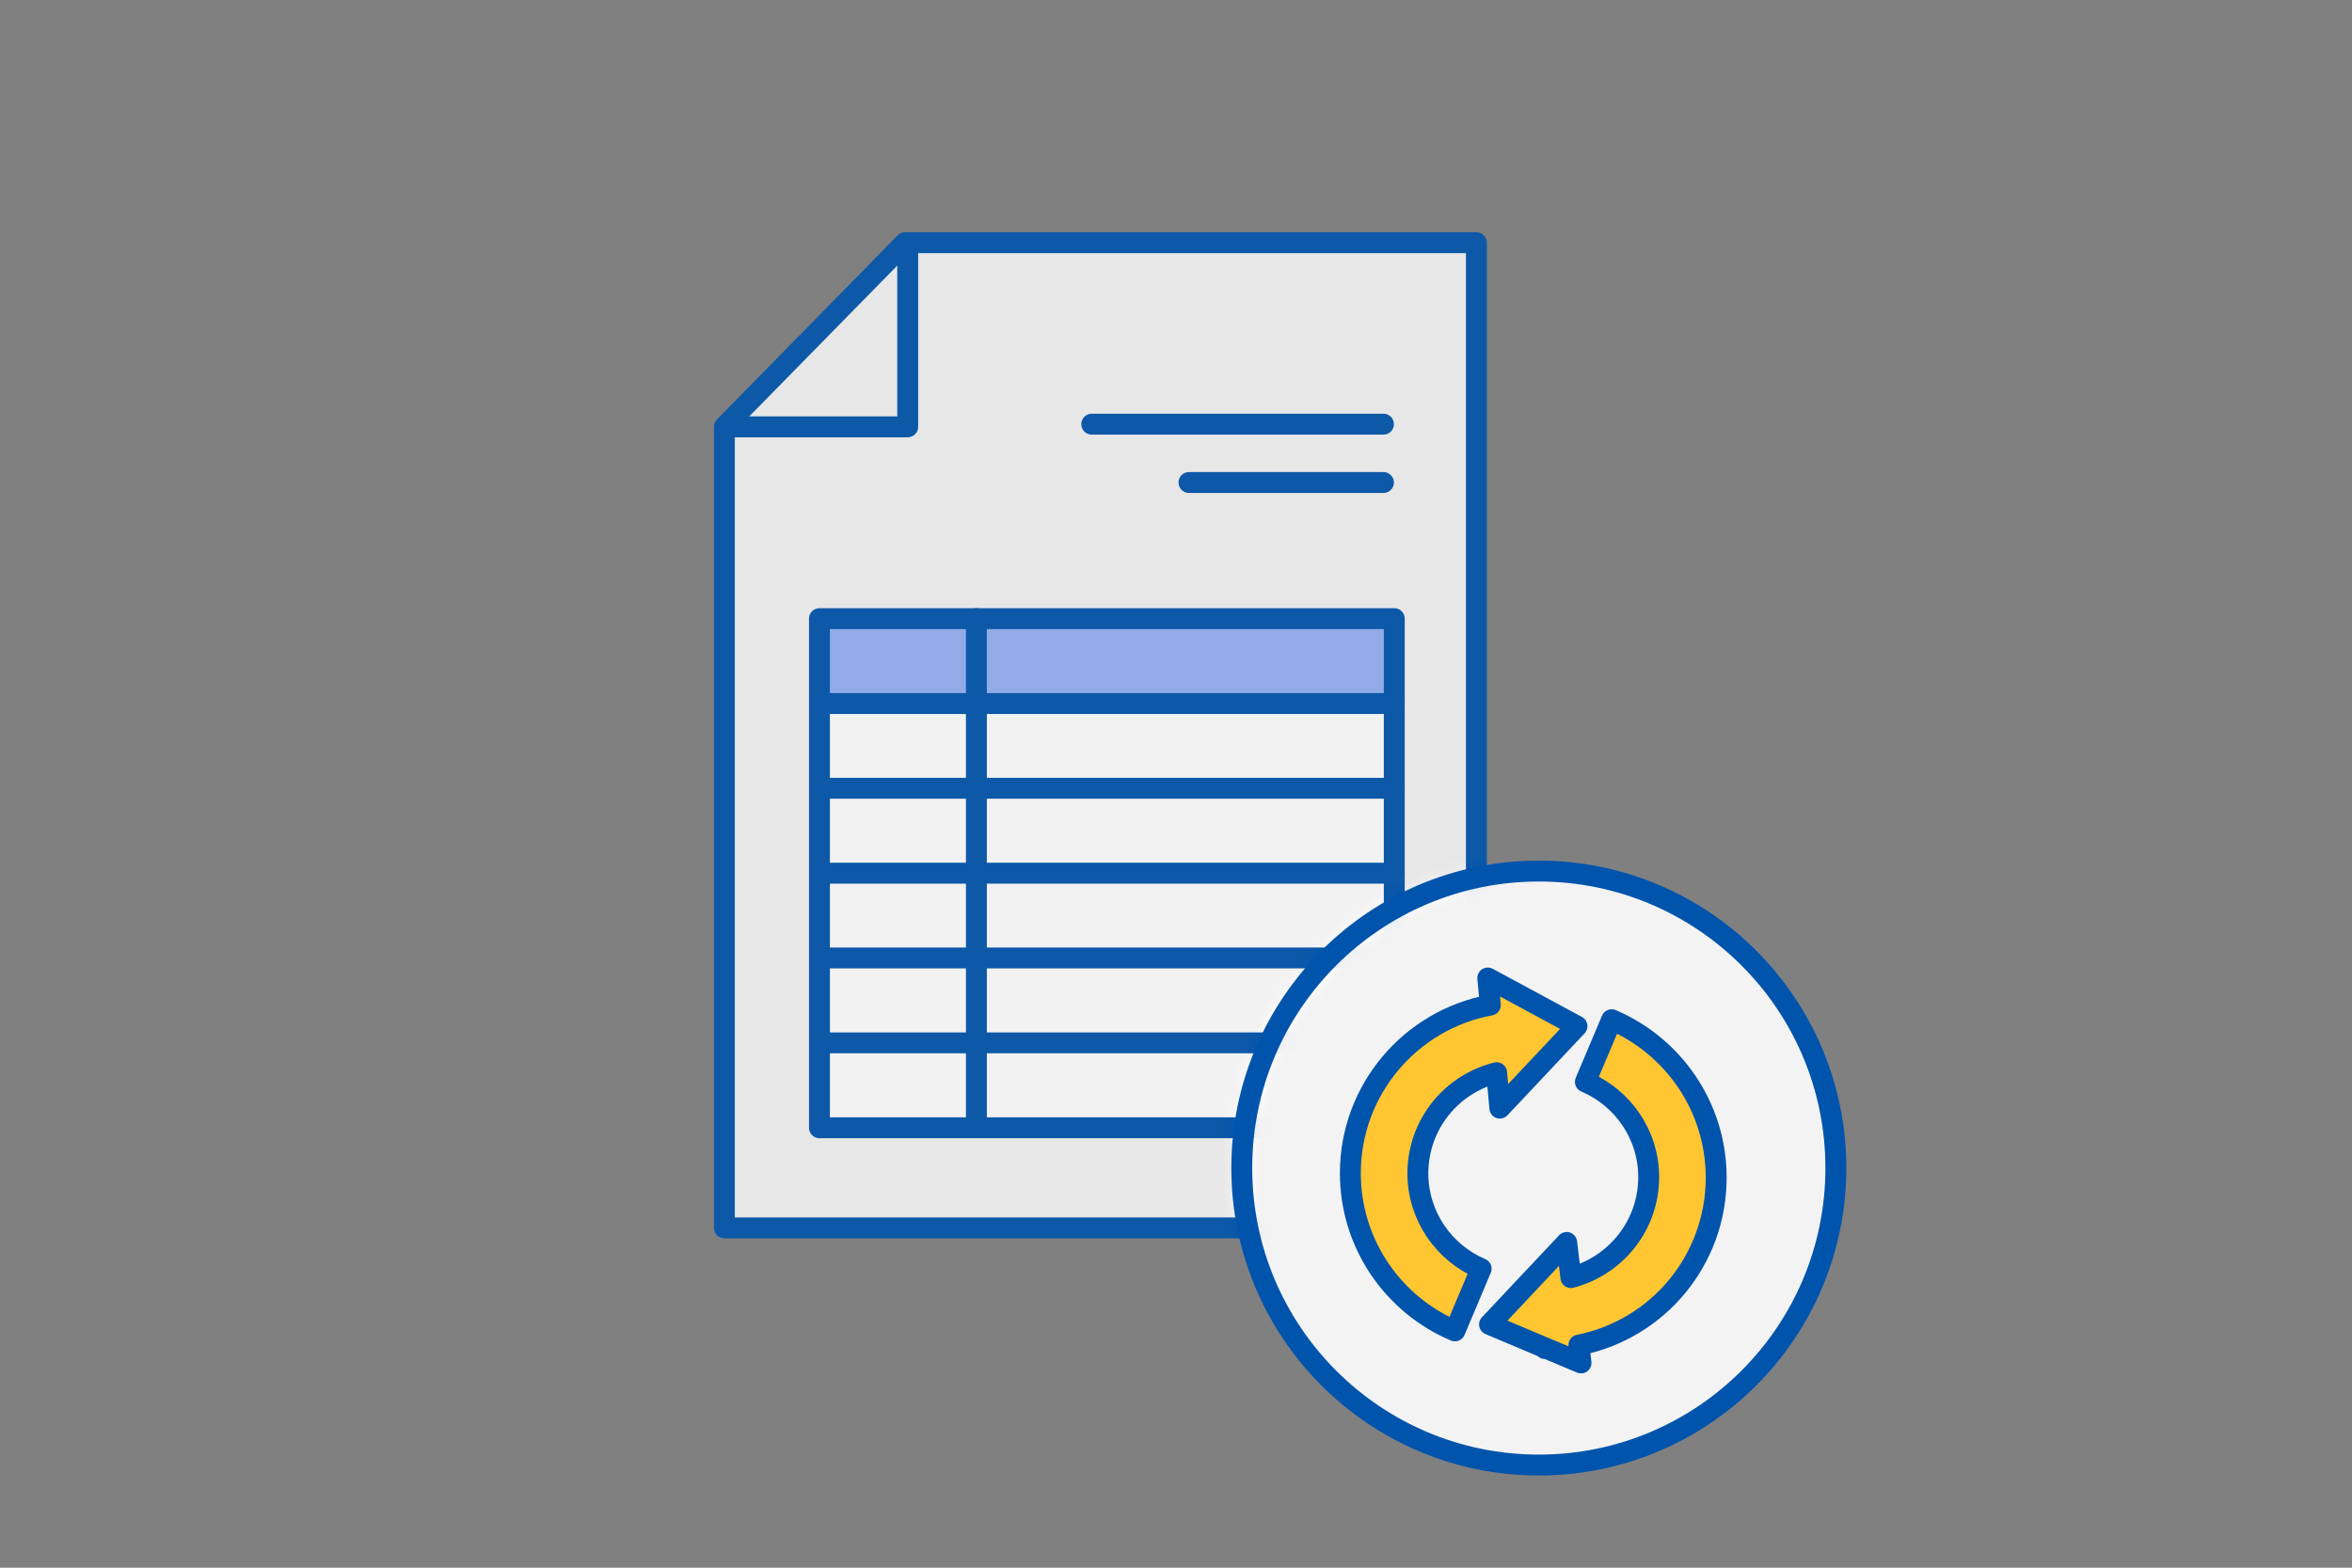 <svg width="180" height="120" viewBox="0 0 180 120" fill="none" xmlns="http://www.w3.org/2000/svg">
<rect x="0" y="0" width="180" height="120" fill="#808080" stroke="none"/>
<mask id="mask0_8438_7975" style="mask-type:alpha" maskUnits="userSpaceOnUse" x="43" y="8" width="76" height="105">
<path d="M95.034 89.41C95.034 101.965 105.212 112.143 117.767 112.143H44.5V8.855H117.767V66.677C105.212 66.677 95.034 76.855 95.034 89.41Z" fill="white" fill-opacity="0.9" stroke="#0054AC" stroke-width="1.6" stroke-linecap="round" stroke-linejoin="round"/>
</mask>
<g mask="url(#mask0_8438_7975)">
<path d="M55.437 93.99H112.989V18.576H69.27L55.437 32.673V93.99Z" fill="white" fill-opacity="0.9" stroke="#0054AC" stroke-width="1.6" stroke-miterlimit="10" stroke-linecap="round" stroke-linejoin="round"/>
<path d="M55.633 32.673H69.467V18.576" stroke="#0054AC" stroke-width="1.6" stroke-miterlimit="10" stroke-linecap="round" stroke-linejoin="round"/>
<path d="M105.878 36.934L90.994 36.934M105.878 32.469L83.552 32.469" stroke="#0054AC" stroke-width="1.6" stroke-linecap="round"/>
<path d="M106.705 47.353H62.714V86.327H106.705V47.353Z" fill="white" fill-opacity="0.9"/>
<path fill-rule="evenodd" clip-rule="evenodd" d="M62.714 54.368H106.705V47.353H62.714V54.368Z" fill="#91AFF2"/>
<path d="M74.724 86.327V47.353" stroke="#0054AC" stroke-width="1.6" stroke-linecap="round" stroke-linejoin="round"/>
<path d="M62.714 53.853H106.705" stroke="#0054AC" stroke-width="1.6" stroke-linecap="round" stroke-linejoin="round"/>
<path d="M62.714 60.339H106.705" stroke="#0054AC" stroke-width="1.6" stroke-linecap="round" stroke-linejoin="round"/>
<path d="M62.714 66.84H106.705" stroke="#0054AC" stroke-width="1.6" stroke-linecap="round" stroke-linejoin="round"/>
<path d="M62.714 73.326H106.705" stroke="#0054AC" stroke-width="1.6" stroke-linecap="round" stroke-linejoin="round"/>
<path d="M62.714 79.825H106.705" stroke="#0054AC" stroke-width="1.6" stroke-linecap="round" stroke-linejoin="round"/>
<path d="M106.705 47.353H62.714V86.327H106.705V47.353Z" stroke="#0054AC" stroke-width="1.6" stroke-linecap="round" stroke-linejoin="round"/>
</g>
<path d="M117.767 112.143C130.322 112.143 140.5 101.965 140.5 89.41C140.5 76.855 130.322 66.677 117.767 66.677C105.212 66.677 95.034 76.855 95.034 89.41C95.034 101.965 105.212 112.143 117.767 112.143Z" fill="white" fill-opacity="0.9" stroke="#0054AC" stroke-width="1.6" stroke-linecap="round" stroke-linejoin="round"/>
<path fill-rule="evenodd" clip-rule="evenodd" d="M108.509 89.804C108.521 86.081 111.073 82.974 114.538 82.111L114.784 84.823L120.689 78.549L113.86 74.862L114.057 76.934C107.967 78.055 103.344 83.394 103.344 89.804C103.344 95.228 106.648 99.888 111.345 101.873L113.354 97.115C110.506 95.906 108.509 93.083 108.509 89.804ZM131.341 90.137C131.341 84.713 128.037 80.053 123.34 78.055L121.33 82.814C124.178 84.022 126.188 86.845 126.175 90.125C126.163 93.823 123.636 96.905 120.221 97.793L119.9 95.105L113.995 101.38L118.236 103.168V103.229C118.273 103.229 118.322 103.217 118.359 103.217L120.997 104.326L120.837 102.958C126.841 101.775 131.341 96.486 131.341 90.137Z" fill="#FFC631" stroke="#0054AC" stroke-width="1.6" stroke-miterlimit="10" stroke-linecap="round" stroke-linejoin="round"/>
</svg>
